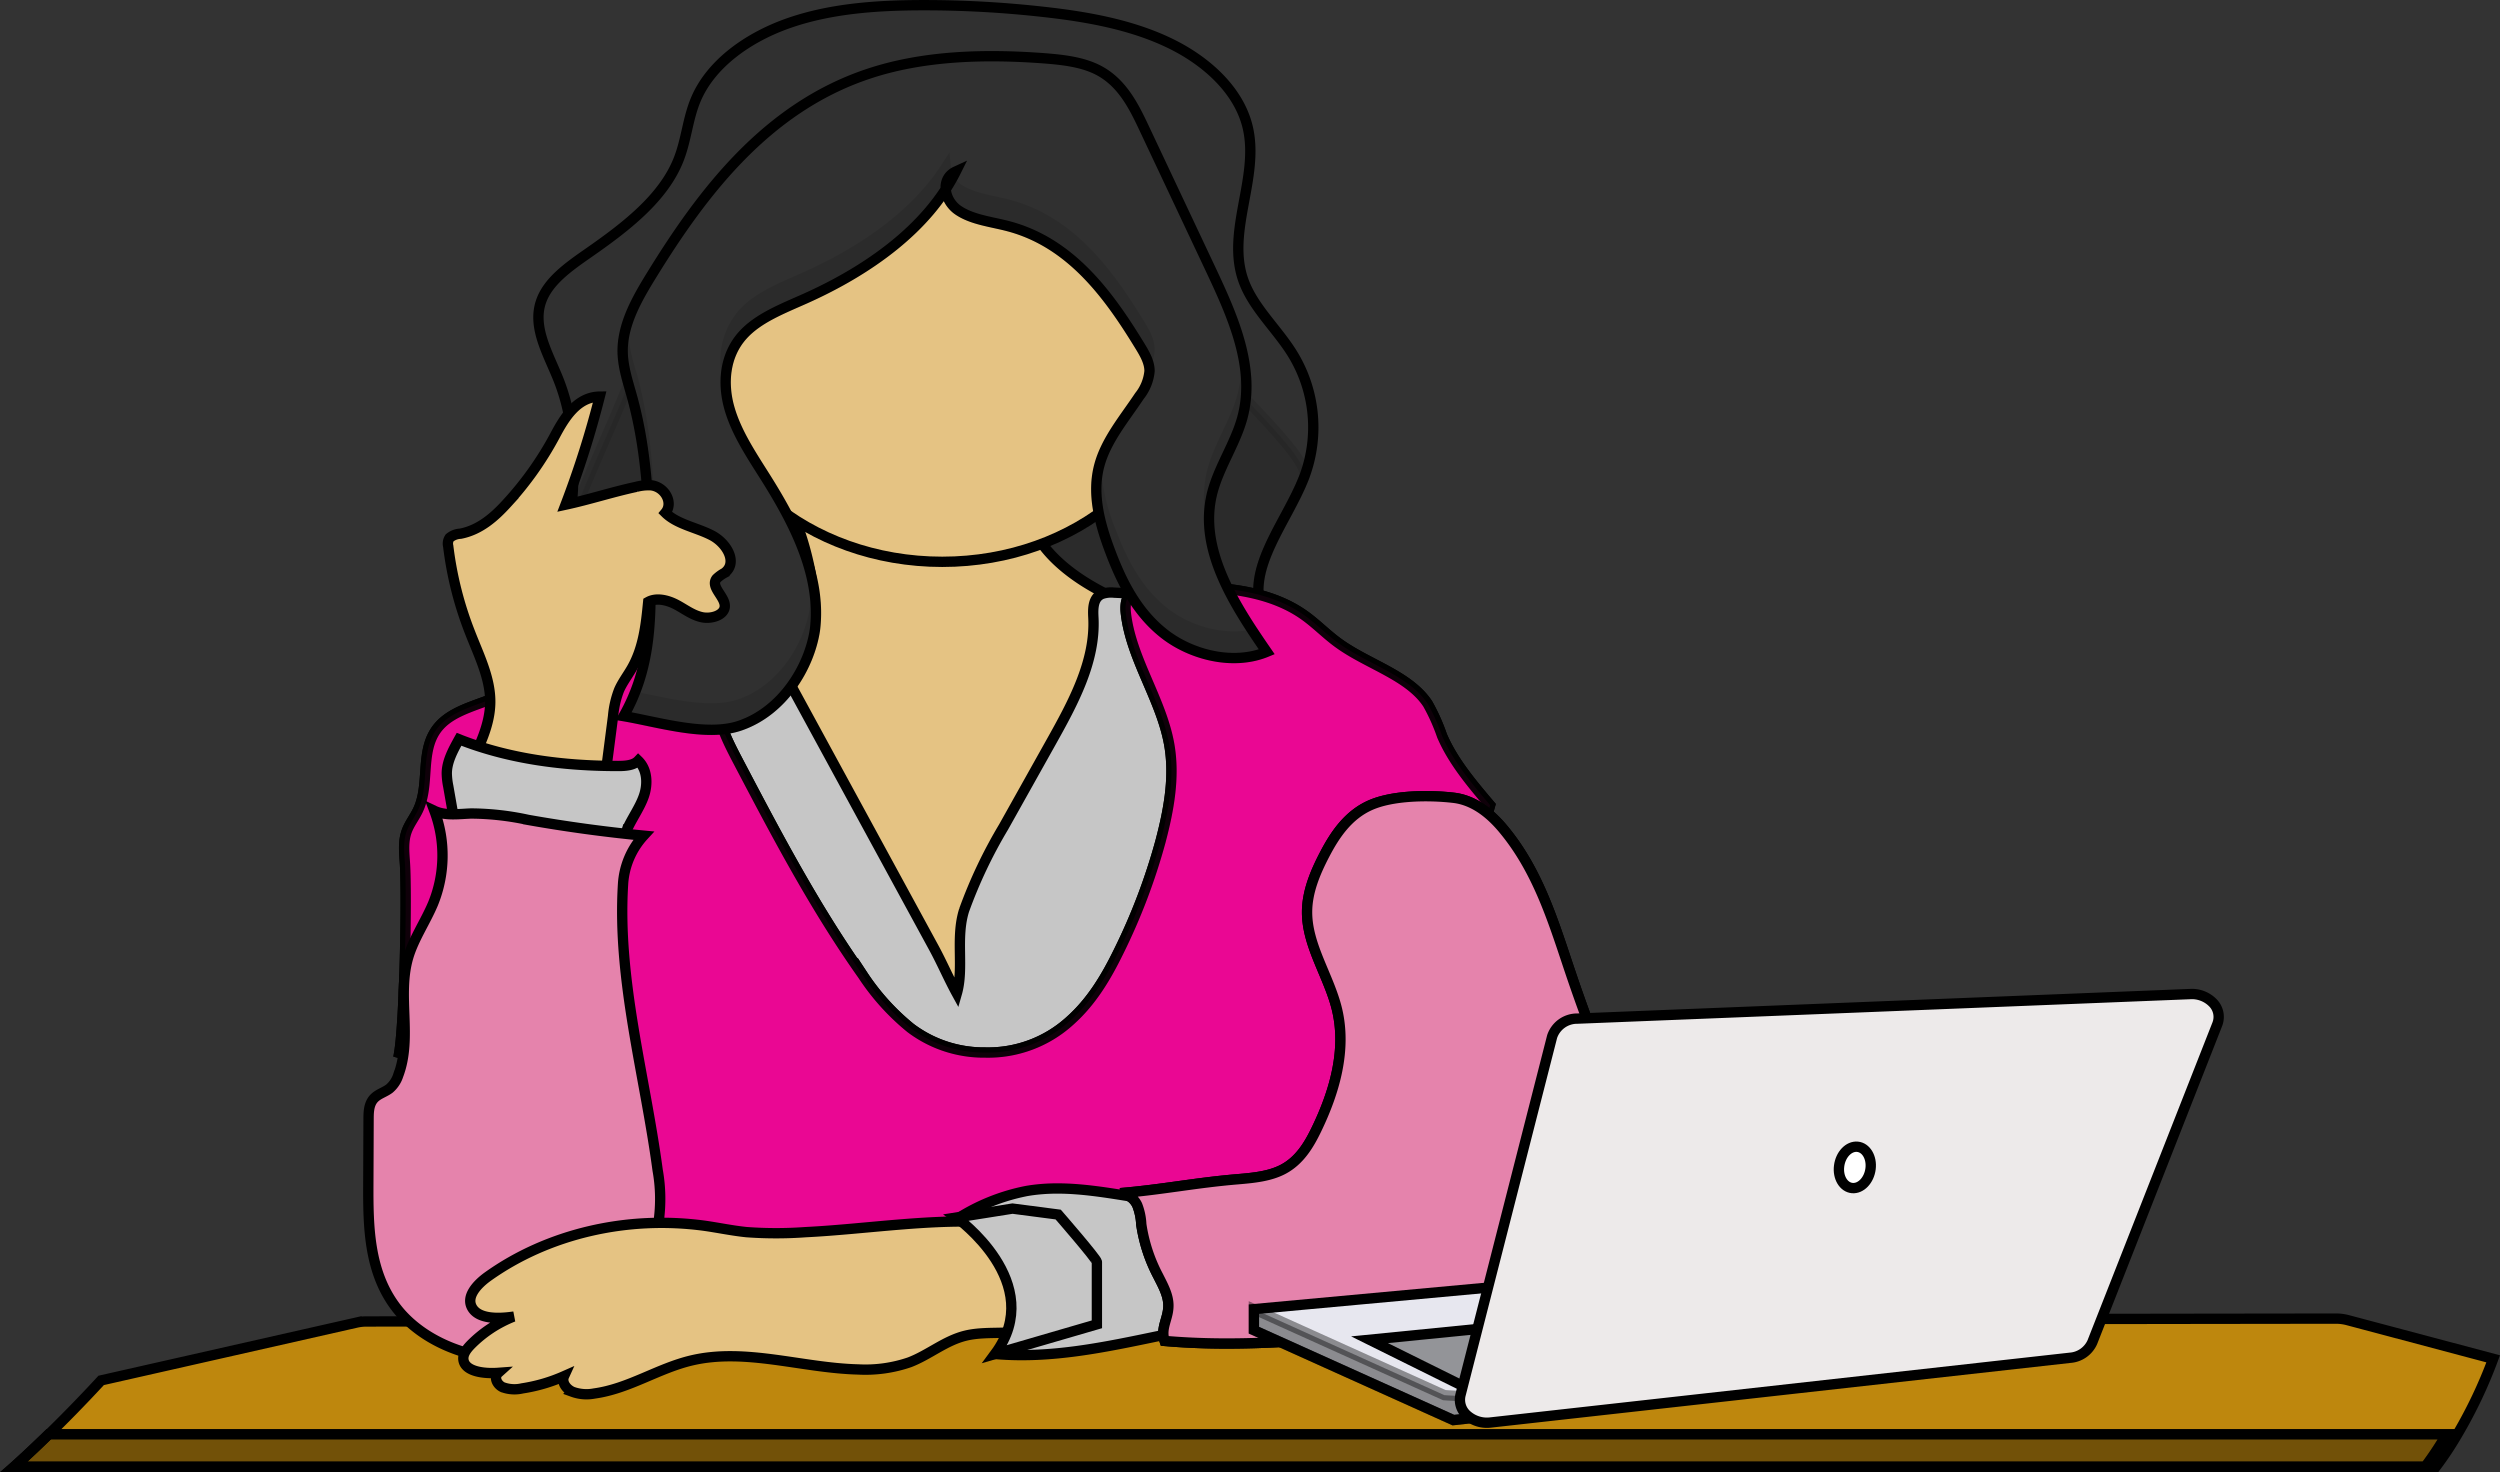 <?xml version="1.0" encoding="UTF-8" standalone="no"?>
<svg
   width="484.028"
   height="285"
   viewBox="0 0 484.028 285"
   version="1.1"
   id="svg1"
   sodipodi:docname="95d15c71-194e-4477-bad0-d66d64394df5.svg"
   xmlns:inkscape="http://www.inkscape.org/namespaces/inkscape"
   xmlns:sodipodi="http://sodipodi.sourceforge.net/DTD/sodipodi-0.dtd"
   xmlns="http://www.w3.org/2000/svg"
   xmlns:svg="http://www.w3.org/2000/svg">
  <rect x="0" y="0" width="484.028" height="285" fill="#333333" stroke="none"/>
  <defs
     id="defs1" />
  <sodipodi:namedview
     id="namedview1"
     pagecolor="#ffffff"
     bordercolor="#000000"
     borderopacity="0.25"
     inkscape:showpageshadow="2"
     inkscape:pageopacity="0.0"
     inkscape:pagecheckerboard="0"
     inkscape:deskcolor="#d1d1d1" />
  <g
     id="Group_600"
     data-name="Group 600"
     transform="translate(2.709 1)">
    <path
       id="Path_108"
       data-name="Path 108"
       d="M505.15,709.387a90.451,90.451,0,0,1-6.924,14.594,62.906,62.906,0,0,1-4.194,6.321H25.15c.422-.361,2.9-2.557,6.751-6.321,2.764-2.7,6.232-6.2,10.126-10.418l49.419-11.19a8.8,8.8,0,0,1,1.941-.217l52.685-.083h.055l26.1-.037h.059l22.024-.028H223.49L284,701.914h26.037l10.392-.13h3.434l30.226-.046h14.295l34.914-.051h10.4l33.07-.051,27.914-.037a9.069,9.069,0,0,1,2.308.3Z"
       transform="translate(-25.15 -447.302)"
       fill="#be870d"
       stroke="#000"
       stroke-width="2" />
    <path
       id="Path_109"
       data-name="Path 109"
       d="M31.871,750H496.156a62.96,62.96,0,0,1-4.176,6.321H25.15C25.562,755.937,28.027,753.741,31.871,750Z"
       transform="translate(-25.15 -473.322)"
       fill="none"
       stroke="#000"
       stroke-width="2" />
    <path
       id="Path_110"
       data-name="Path 110"
       d="M31.871,750H496.156a62.96,62.96,0,0,1-4.176,6.321H25.15C25.562,755.937,28.027,753.741,31.871,750Z"
       transform="translate(-25.15 -473.322)"
       stroke="#000"
       stroke-width="2"
       opacity="0.4" />
    <path
       id="Path_111"
       data-name="Path 111"
       d="M628.979,284.529l-1.217.2-55,8.915c-15.976,2.59-32.182,5.193-48.41,4.2-11.756-.721-22.739-3.662-34.034-6.242-6.385-1.461-13.153-2.044-15.318-8.074-2.987-8.323,1.874-20.647,3.02-29.081,1.1-8.277,1.743-16.762-.208-24.942a38.928,38.928,0,0,0-1.71-5.429c-1.957-4.9-5.031-9.988-3.371-14.959,1.31-3.944,5.305-6.76,9.043-9.368,7.322-5.087,14.8-10.788,17.7-18.413,1.425-3.7,1.694-7.681,3.228-11.352,2.91-6.982,10.221-12.2,18.354-14.968s17.077-3.352,25.852-3.352a207.106,207.106,0,0,1,23.157,1.3c8.384.926,16.835,2.447,24.2,5.952s13.564,9.248,15.28,16.249c2.428,9.9-4.313,20.443-.7,30.057,1.82,4.86,6.029,8.786,8.95,13.234a27.156,27.156,0,0,1,2.74,24.508c-3.5,9.142-12.057,18.39-7.673,27.254,2.789,5.637,9.914,8.647,14.88,13.114Q628.4,283.928,628.979,284.529Z"
       transform="translate(-370.717 -151.66)"
       fill="#303030"
       stroke="#000"
       stroke-width="2" />
    <path
       id="Path_112"
       data-name="Path 112"
       d="M629.236,348.595v1.364l-55,8.915c-15.976,2.589-32.182,5.193-48.41,4.2-11.756-.721-22.739-3.662-34.034-6.243-6.385-1.461-13.153-2.044-15.318-8.074-2.987-8.323,1.874-20.647,3.02-29.081,1.1-8.277,17.971-38.5,16.02-46.676l100.842,3.7c.679,4.518,27.331,27.194,25.671,31.527-3.5,9.142-12.057,18.39-7.673,27.254C617.146,341.118,624.271,344.128,629.236,348.595Z"
       transform="translate(-372.191 -216.892)"
       stroke="#000"
       stroke-width="2"
       opacity="0.1" />
    <path
       id="Path_113"
       data-name="Path 113"
       d="M540.975,355.39c.6,2.862.915,6.011-.817,8.508-2.307,3.348-7.338,4.416-11.838,5.174l-15.62,2.636a6.735,6.735,0,0,0-2.987,1,4.079,4.079,0,0,0-1.392,2.881c-.63,4.772,1.37,9.475,3.2,14.02,3.689,9.207,6.785,18.607,11.449,27.49s11.065,17.364,20.2,23.3,21.226,9.1,32.412,6.779c9.744-2.021,17.735-7.824,24.624-13.979,5.683-5.086,11-10.635,13.756-17.234,1.9-4.531,2.521-9.359,3.118-14.141l2.773-21.992c.433-3.44.718-7.311-1.929-9.951a14.222,14.222,0,0,0-4.352-2.65c-6-2.687-12.309-4.906-17.888-8.143s-10.528-7.695-12.222-13.225c-1.014-3.32-.833-6.936-2.559-10.03-1.929-3.468-6.029-5.817-10.413-6.848a41.953,41.953,0,0,0-13.526-.462c-4.516.43-21.922,1.531-23.791,5.826-1,2.312,3.157,7.274,4.143,9.549A58.6,58.6,0,0,1,540.975,355.39Z"
       transform="translate(-386.964 -246.566)"
       fill="#e5c383"
       stroke="#000"
       stroke-width="2" />
    <path
       id="Path_115"
       data-name="Path 115"
       d="M572.689,442.966l9.158-16.36c4.291-7.667,8.676-15.722,8.221-24.189-.088-1.683-.11-3.787,1.644-4.55a5.507,5.507,0,0,1,2.406-.259,113.233,113.233,0,0,1,28.23,4.818,11.824,11.824,0,0,1,4.8,2.34,8.942,8.942,0,0,1,2.154,4.3,107.782,107.782,0,0,1,3.14,15.662c1.644,13.049.827,26.214,0,39.3L630,504a3.318,3.318,0,0,1-.4,1.646c-.6.925-1.962,1.235-3.184,1.41a81.84,81.84,0,0,1-14.288.388c-33.541-1.073-67.257-2.719-100.579.712a113.956,113.956,0,0,0-.236-12.485c-1.321-17.983-6.845-35.527-12.271-52.951-3.162-10.173-6.226-21.271-1.134-30.857a13.264,13.264,0,0,1,3.173-4.078c2.165-1.79,5.119-2.733,8.045-3.408a60.256,60.256,0,0,1,15.5-1.48l34.555,63.475c1.578,2.9,2.877,5.96,4.45,8.827,1.414-4.952-.285-10.756,1.414-16.124A92.98,92.98,0,0,1,572.689,442.966Z"
       transform="translate(-381.087 -283.861)"
       fill="#c6c6c6"
       stroke="#000"
       stroke-width="2" />
    <path
       id="Path_116"
       data-name="Path 116"
       d="M536.475,485.373a23.535,23.535,0,0,0,16.442-6.122c4.253-3.778,7.059-8.568,9.432-13.41a118.026,118.026,0,0,0,8.106-21.322c1.644-6.2,2.811-12.61,1.677-18.889-1.567-8.67-7.382-16.55-8.374-25.28-.17-1.526-.06-3.311,1.392-4.231a6.628,6.628,0,0,1,3.2-.7c10.336-.518,21.692-.421,29.7,5.114,2.439,1.683,4.417,3.787,6.8,5.521,5.678,4.162,13.7,6.28,17.346,11.805a37.239,37.239,0,0,1,2.768,6.173c2.094,4.9,5.716,9.211,9.317,13.452-3.491,12.43-7.5,24.868-10.994,37.3-2.044,7.292-4.1,14.612-7.317,21.595-2.1,4.578-4.752,9.248-4.1,14.15a28.278,28.278,0,0,0,1.682,5.632,55.349,55.349,0,0,1,3.228,20.129l-156.382.324c7.492-9.063,9.69-20.18,8.928-31.208a30.134,30.134,0,0,0-4.933-15.176c-4.965-7.167-13.7-11.838-22.311-15.838-6.029-2.774-12.5,12.837-19.018,11.047,1.052-6.28,1.535-30.519,1.1-36.84-.142-2.072-.362-4.2.395-6.178.515-1.355,1.463-2.566,2.1-3.884,2.57-5.276.121-12.023,4.275-16.513,2.872-3.121,7.908-4.009,12-5.933,4.2-1.979,7.454-5.087,11.115-7.741a54.179,54.179,0,0,1,25.3-9.53,24.212,24.212,0,0,1,4.828,12.023c.28,2.687.077,5.41.521,8.083.608,3.621,2.384,7.019,4.143,10.367,7.328,13.96,14.682,27.962,23.966,41.071a45.2,45.2,0,0,0,9.284,10.279A23.532,23.532,0,0,0,536.475,485.373Z"
       transform="translate(-348.484 -282.593)"
       fill="#6f6f6f"
       stroke="#000"
       stroke-width="2" />
    <path
       id="Path_117"
       data-name="Path 117"
       d="M536.475,485.373a23.535,23.535,0,0,0,16.442-6.122c4.253-3.778,7.059-8.568,9.432-13.41a118.026,118.026,0,0,0,8.106-21.322c1.644-6.2,2.811-12.61,1.677-18.889-1.567-8.67-7.382-16.55-8.374-25.28-.17-1.526-.06-3.311,1.392-4.231a6.628,6.628,0,0,1,3.2-.7c10.336-.518,21.692-.421,29.7,5.114,2.439,1.683,4.417,3.787,6.8,5.521,5.678,4.162,13.7,6.28,17.346,11.805a37.239,37.239,0,0,1,2.768,6.173c2.094,4.9,5.716,9.211,9.317,13.452-3.491,12.43-7.5,24.868-10.994,37.3-2.044,7.292-4.1,14.612-7.317,21.595-2.1,4.578-4.752,9.248-4.1,14.15a28.278,28.278,0,0,0,1.682,5.632,55.349,55.349,0,0,1,3.228,20.129l-156.382.324c7.492-9.063,9.69-20.18,8.928-31.208a30.134,30.134,0,0,0-4.933-15.176c-4.965-7.167-13.7-11.838-22.311-15.838-6.029-2.774-12.5,12.837-19.018,11.047,1.052-6.28,1.535-30.519,1.1-36.84-.142-2.072-.362-4.2.395-6.178.515-1.355,1.463-2.566,2.1-3.884,2.57-5.276.121-12.023,4.275-16.513,2.872-3.121,7.908-4.009,12-5.933,4.2-1.979,7.454-5.087,11.115-7.741a54.179,54.179,0,0,1,25.3-9.53,24.212,24.212,0,0,1,4.828,12.023c.28,2.687.077,5.41.521,8.083.608,3.621,2.384,7.019,4.143,10.367,7.328,13.96,14.682,27.962,23.966,41.071a45.2,45.2,0,0,0,9.284,10.279A23.532,23.532,0,0,0,536.475,485.373Z"
       transform="translate(-348.484 -282.593)"
       fill="#f40096"
       stroke="#000"
       stroke-width="2"
       opacity="0.93" />
    <ellipse
       id="Ellipse_3"
       data-name="Ellipse 3"
       cx="46.979"
       cy="39.638"
       rx="46.979"
       ry="39.638"
       transform="translate(132.741 28.498)"
       fill="#e5c383"
       stroke="#000"
       stroke-width="2" />
    <path
       id="Path_118"
       data-name="Path 118"
       d="M539.235,284.106c1.288-10.256-3.765-20.291-9.487-29.4-2.74-4.356-5.678-8.7-7.054-13.484s-.981-10.205,2.538-14.141c2.992-3.348,7.739-5.156,12.129-7.121,12.391-5.549,23.72-13.706,29.167-24.614-3.08,1.415-2.28,5.637.438,7.5s6.423,2.224,9.766,3.112c12.189,3.237,19.5,13.493,25.364,23.074.959,1.563,1.935,3.214,1.924,4.976a9.108,9.108,0,0,1-1.962,4.823c-2.894,4.347-6.434,8.522-7.749,13.382-1.507,5.549.082,11.385,2.148,16.827,2.192,5.789,5.1,11.625,10.364,15.777s13.422,6.215,19.895,3.533c-6.462-9.373-13.153-19.847-10.632-30.473,1.217-5.086,4.489-9.711,5.881-14.769,2.653-9.651-1.765-19.578-6.1-28.79l-12.956-27.49c-1.979-4.2-4.231-8.689-8.769-11.07-3.069-1.6-6.785-2.021-10.38-2.312-11.575-.869-23.566-.583-34.341,3.052-19.631,6.617-31.941,22.931-41.707,38.755-2.927,4.74-5.815,9.775-5.694,15.121.066,2.932,1.036,5.785,1.825,8.642,3.212,11.634,3.387,23.689,3.551,35.633.126,9.165-.438,17.8-5.19,26.149,6.511,1.091,15.954,4.037,22.4,1.882C533,299.874,538.177,291.241,539.235,284.106Z"
       transform="translate(-384.167 -163.149)"
       fill="#303030"
       stroke="#000"
       stroke-width="2" />
    <g
       id="Group_82"
       data-name="Group 82"
       transform="translate(117.821 31.462)"
       opacity="0.1">
      <path
         id="Path_119"
         data-name="Path 119"
         d="M507.345,338.343q.033-1.956,0-3.949c-.164-11.944-.34-24-3.551-35.633a52.018,52.018,0,0,1-1.677-6.881,15.222,15.222,0,0,0-.148,2.4c.066,2.932,1.036,5.785,1.825,8.642C506.988,314.487,507.185,326.468,507.345,338.343Z"
         transform="translate(-501.966 -258.503)"
         stroke="#000"
         stroke-width="2" />
      <path
         id="Path_120"
         data-name="Path 120"
         d="M715.581,314.99a23.733,23.733,0,0,0,.712-8.24,21.943,21.943,0,0,1-.712,4.078c-1.392,5.087-4.664,9.669-5.881,14.769a20.758,20.758,0,0,0-.438,6.834,20.692,20.692,0,0,1,.438-2.673C710.917,324.659,714.188,320.058,715.581,314.99Z"
         transform="translate(-595.603 -266.497)"
         stroke="#000"
         stroke-width="2" />
      <path
         id="Path_121"
         data-name="Path 121"
         d="M620.042,256.97a5.742,5.742,0,0,0,.427-2.039c0-1.762-.965-3.413-1.924-4.976-5.864-9.581-13.153-19.828-25.364-23.074-3.343-.888-7.043-1.249-9.766-3.112a5.6,5.6,0,0,1-2.4-4.069c-5.941,9.2-16.146,16.24-27.205,21.183-4.385,1.965-9.136,3.773-12.128,7.121a13.9,13.9,0,0,0-3.14,11.195,12.914,12.914,0,0,1,3.14-7.033c2.992-3.348,7.739-5.156,12.128-7.121,11.06-4.943,21.265-11.981,27.205-21.183a5.6,5.6,0,0,0,2.4,4.069c2.74,1.85,6.423,2.224,9.766,3.112,12.189,3.237,19.5,13.493,25.364,23.074A16.93,16.93,0,0,1,620.042,256.97Z"
         transform="translate(-518.435 -219.7)"
         stroke="#000"
         stroke-width="2" />
      <path
         id="Path_122"
         data-name="Path 122"
         d="M682.447,375.756c-5.261-4.162-8.161-9.988-10.364-15.777a39.676,39.676,0,0,1-2.631-10.039c-.51,4.749.888,9.609,2.631,14.2,2.192,5.789,5.1,11.625,10.364,15.777s13.422,6.215,19.894,3.533q-1.167-1.686-2.318-3.417C694.011,381.462,687.105,379.428,682.447,375.756Z"
         transform="translate(-577.612 -289.716)"
         stroke="#000"
         stroke-width="2" />
      <path
         id="Path_123"
         data-name="Path 123"
         d="M539.374,402.831c-1.058,7.135-6.231,15.768-14.655,18.589-5.848,1.956-14.173-.291-20.525-1.535a36.839,36.839,0,0,1-1.874,3.815c6.511,1.091,15.954,4.037,22.4,1.882,8.424-2.821,13.6-11.454,14.655-18.589a27.137,27.137,0,0,0,.121-5.373C539.462,402.022,539.412,402.429,539.374,402.831Z"
         transform="translate(-502.126 -317.498)"
         stroke="#000"
         stroke-width="2" />
    </g>
    <path
       id="Path_124"
       data-name="Path 124"
       d="M659.089,649.458c-8.467-1.133-17.061-3.32-25.457-1.85a38.545,38.545,0,0,0-13.362,5.364c2.225,1.5,4.823,2.844,6.237,4.934a17.571,17.571,0,0,1,1.962,4.564,33.5,33.5,0,0,1,1.918,8.49,11.447,11.447,0,0,1-2.587,8.217c10.676.888,21.023-1.332,31.437-3.5a9.567,9.567,0,0,0,3.327-1.133,5.544,5.544,0,0,0,2.137-4.8c0-3.163-1.052-6.247-2.121-9.281C661.308,656.819,660.366,653.074,659.089,649.458Z"
       transform="translate(-437.612 -418.012)"
       fill="#c6c6c6"
       stroke="#000"
       stroke-width="2" />
    <path
       id="Path_125"
       data-name="Path 125"
       d="M742.258,483.167c4.2.462,7.464,3.325,9.865,6.266,6.736,8.185,9.64,18.108,12.874,27.694a330.724,330.724,0,0,0,14.178,35.2,49.6,49.6,0,0,0,4.253,7.722c1.354,1.91,3,3.745,3.6,5.914,1.447,5.244-3.677,10.173-9.021,13.1a38.862,38.862,0,0,1-9.235,3.755,64.352,64.352,0,0,1-9.821,1.415L728.524,587c-14,1.286-28.132,2.571-42.14,1.332-.882-2.589.849-4.421.724-7.117-.088-1.928-1.1-3.722-1.995-5.5a30.979,30.979,0,0,1-3.25-9.946,11.615,11.615,0,0,0-.784-3.732,4.044,4.044,0,0,0-3.288-2.312c8.221-.689,14.463-2,22.684-2.691,3.053-.259,6.226-.55,8.829-1.919,3.228-1.7,5.037-4.758,6.473-7.727,3.557-7.352,5.848-15.454,3.979-23.241-1.535-6.386-5.815-12.333-5.793-18.848,0-3.88,1.567-7.639,3.42-11.19,1.962-3.755,4.521-7.593,8.829-9.5S737.4,482.612,742.258,483.167Z"
       transform="translate(-463.608 -329.716)"
       fill="#6f6f6f"
       stroke="#000"
       stroke-width="2" />
    <path
       id="Path_126"
       data-name="Path 126"
       d="M742.258,483.167c4.2.462,7.464,3.325,9.865,6.266,6.736,8.185,9.64,18.108,12.874,27.694a330.724,330.724,0,0,0,14.178,35.2,49.6,49.6,0,0,0,4.253,7.722c1.354,1.91,3,3.745,3.6,5.914,1.447,5.244-3.677,10.173-9.021,13.1a38.862,38.862,0,0,1-9.235,3.755,64.352,64.352,0,0,1-9.821,1.415L728.524,587c-14,1.286-28.132,2.571-42.14,1.332-.882-2.589.849-4.421.724-7.117-.088-1.928-1.1-3.722-1.995-5.5a30.979,30.979,0,0,1-3.25-9.946,11.615,11.615,0,0,0-.784-3.732,4.044,4.044,0,0,0-3.288-2.312c8.221-.689,14.463-2,22.684-2.691,3.053-.259,6.226-.55,8.829-1.919,3.228-1.7,5.037-4.758,6.473-7.727,3.557-7.352,5.848-15.454,3.979-23.241-1.535-6.386-5.815-12.333-5.793-18.848,0-3.88,1.567-7.639,3.42-11.19,1.962-3.755,4.521-7.593,8.829-9.5S737.4,482.612,742.258,483.167Z"
       transform="translate(-463.608 -329.716)"
       fill="#e583ac"
       stroke="#000"
       stroke-width="2"
       opacity="0.998" />
    <path
       id="Path_127"
       data-name="Path 127"
       d="M444.4,387.22c1.99-3.986,4.012-8.1,4.067-12.425.06-4.675-2.192-9.114-3.913-13.553a67.946,67.946,0,0,1-4.226-16.735,2,2,0,0,1,.274-1.6,3.565,3.565,0,0,1,2.1-.8c3.793-.731,6.659-3.315,9.026-5.919a63.783,63.783,0,0,0,9.24-13.022c1.814-3.408,4.269-7.565,8.7-7.6a186.143,186.143,0,0,1-6.621,20.924c4.631-1,9.032-2.451,13.663-3.45a9.6,9.6,0,0,1,2.806-.314c2.773.245,4.472,3.413,2.861,5.332,2.263,2.238,6.029,2.839,8.988,4.374s5.086,5.336,2.455,7.264a7.137,7.137,0,0,0-1.54,1.119c-1.272,1.655,1.841,3.556,1.584,5.517-.208,1.6-2.647,2.354-4.494,1.928s-3.288-1.591-4.932-2.446-3.793-1.387-5.387-.5c-.427,4.351-.888,8.786-3.118,12.749-.817,1.447-1.863,2.8-2.521,4.305a18.316,18.316,0,0,0-1.162,5.054l-1.989,15.347C460.77,394.379,452.259,391.979,444.4,387.22Z"
       transform="translate(-356.26 -239.776)"
       fill="#e5c383"
       stroke="#000"
       stroke-width="2" />
    <path
       id="Path_128"
       data-name="Path 128"
       d="M441.908,478.105l-1.748-9.983a13.781,13.781,0,0,1-.28-2.46c0-2.312,1.206-4.518,2.373-6.622,9.673,3.81,20.13,5.165,30.8,5.17,1.408,0,3.014-.111,3.891-1.04,1.814,1.762,1.869,4.6,1.1,6.834s-2.258,4.254-3.244,6.437a8.7,8.7,0,0,1-1.858,3.163c-1.48,1.346-3.88,1.577-6.061,1.568a45.733,45.733,0,0,1-6.84-.55C454.2,479.705,447.75,477.222,441.908,478.105Z"
       transform="translate(-356.086 -316.904)"
       fill="#c6c6c6"
       stroke="#000"
       stroke-width="2" />
    <path
       id="Path_129"
       data-name="Path 129"
       d="M465.451,493.8q-11.262-1.082-22.377-3.052a53.171,53.171,0,0,0-11-1.235c-2.411.083-5,.49-7.125-.518a24.666,24.666,0,0,1-.279,18.006c-1.463,3.468-3.694,6.7-4.768,10.27-2.236,7.468.833,15.611-1.962,22.945a5.636,5.636,0,0,1-1.688,2.552c-.855.661-2.022,1-2.811,1.72-1.162,1.054-1.233,2.64-1.239,4.078l-.049,12.739c-.033,8.111.093,16.712,5.168,23.583,5.788,7.861,17.971,11.935,28.576,9.544a23.049,23.049,0,0,0,7.76-3.2c3.683-2.469,6.029-6.039,8.325-9.516,2.74-4.162,5.481-8.416,6.363-13.1a31.471,31.471,0,0,0-.175-10.034c-2.477-18.5-7.854-36.836-6.7-55.4A15.249,15.249,0,0,1,465.451,493.8Z"
       transform="translate(-343.551 -333.01)"
       fill="#e583ac"
       stroke="#000"
       stroke-width="2" />
    <path
       id="Path_130"
       data-name="Path 130"
       d="M512.008,663a78.69,78.69,0,0,1-11.438,0c-2.74-.277-5.415-.846-8.133-1.235-15.024-2.047-30.357,1.547-41.976,9.84-2.1,1.517-4.231,3.843-3.069,5.965,1.25,2.284,5.069,2.22,8.013,1.794a23.99,23.99,0,0,0-8.221,5.424c-.822.846-1.6,1.85-1.441,2.946.334,2.289,4.017,2.705,6.741,2.506-.888.8-.291,2.229.839,2.774a6.591,6.591,0,0,0,3.809.236,31.891,31.891,0,0,0,8.089-2.363c-.515,1.133.378,2.46,1.644,3.024a7.941,7.941,0,0,0,4.226.328c6.7-.925,12.287-4.855,18.82-6.4,10.446-2.465,21.374,1.466,32.231,1.743a26.256,26.256,0,0,0,9.98-1.387c3.8-1.457,6.862-4.189,10.873-5.16,4.456-1.073,9.569.162,13.647-1.693,2.965-1.346.291-11.717-.466-13.715-1.387-3.653-2.779-6.076-7.4-6.446C537.087,660.213,523.786,662.423,512.008,663Z"
       transform="translate(-358.726 -425.443)"
       fill="#e5c383"
       stroke="#000"
       stroke-width="2" />
    <path
       id="Path_131"
       data-name="Path 131"
       d="M619.88,657.265s17.7,12.638,7.487,26.427l19.73-5.748V665.879c0-.573-7.492-9.188-7.492-9.188l-8.851-1.151Z"
       transform="translate(-437.436 -422.541)"
       fill="#c6c6c6"
       stroke="#000"
       stroke-width="2" />
    <path
       id="Path_150"
       data-name="Path 150"
       d="M821.58,560.688l-79,8.818-3.952.439L700.01,552.541v-4.074L820.7,537.36Z"
       transform="translate(-459.949 -296.001)"
       fill="#e7e7ef"
       stroke="#000"
       stroke-width="2" />
    <path
       id="Path_151"
       data-name="Path 151"
       d="M740.85,564.293l85.579-8.513-.877,13.331-66.66,4.125Z"
       transform="translate(-478.406 -305.903)"
       fill="#939498"
       stroke="#000"
       stroke-width="2" />
    <path
       id="Path_152"
       data-name="Path 152"
       d="M767.578,714.3v4.374l-3.951.462L725,701.714V697.64l36.868,16.647S766.7,714.671,767.578,714.3Z"
       transform="translate(-484.944 -445.173)"
       stroke="#000"
       stroke-width="2"
       opacity="0.4" />
    <path
       id="Path_153"
       data-name="Path 153"
       d="M815.636,573.945,797.9,643.33a3.965,3.965,0,0,0,1.269,3.941,5.831,5.831,0,0,0,4.551,1.39l112.2-12.531a5.121,5.121,0,0,0,4.3-3l24.208-61.593a3.888,3.888,0,0,0-.8-4.075,5.686,5.686,0,0,0-4.435-1.751l-118.665,4.754A5.1,5.1,0,0,0,815.636,573.945Z"
       transform="translate(-517.838 -374.249)"
       fill="#edeaea"
       stroke="#000"
       stroke-width="2" />
    <path
       id="Path_400"
       data-name="Path 400"
       d="M3.978,0C6.2.039,8.031,1.443,8.059,3.132S6.3,6.156,4.078,6.113.024,4.666,0,2.977,1.752-.046,3.978,0Z"
       transform="translate(352.947 228.711) rotate(-84)"
       fill="#fff"
       stroke="#000"
       stroke-width="2" />
  </g>
</svg>
